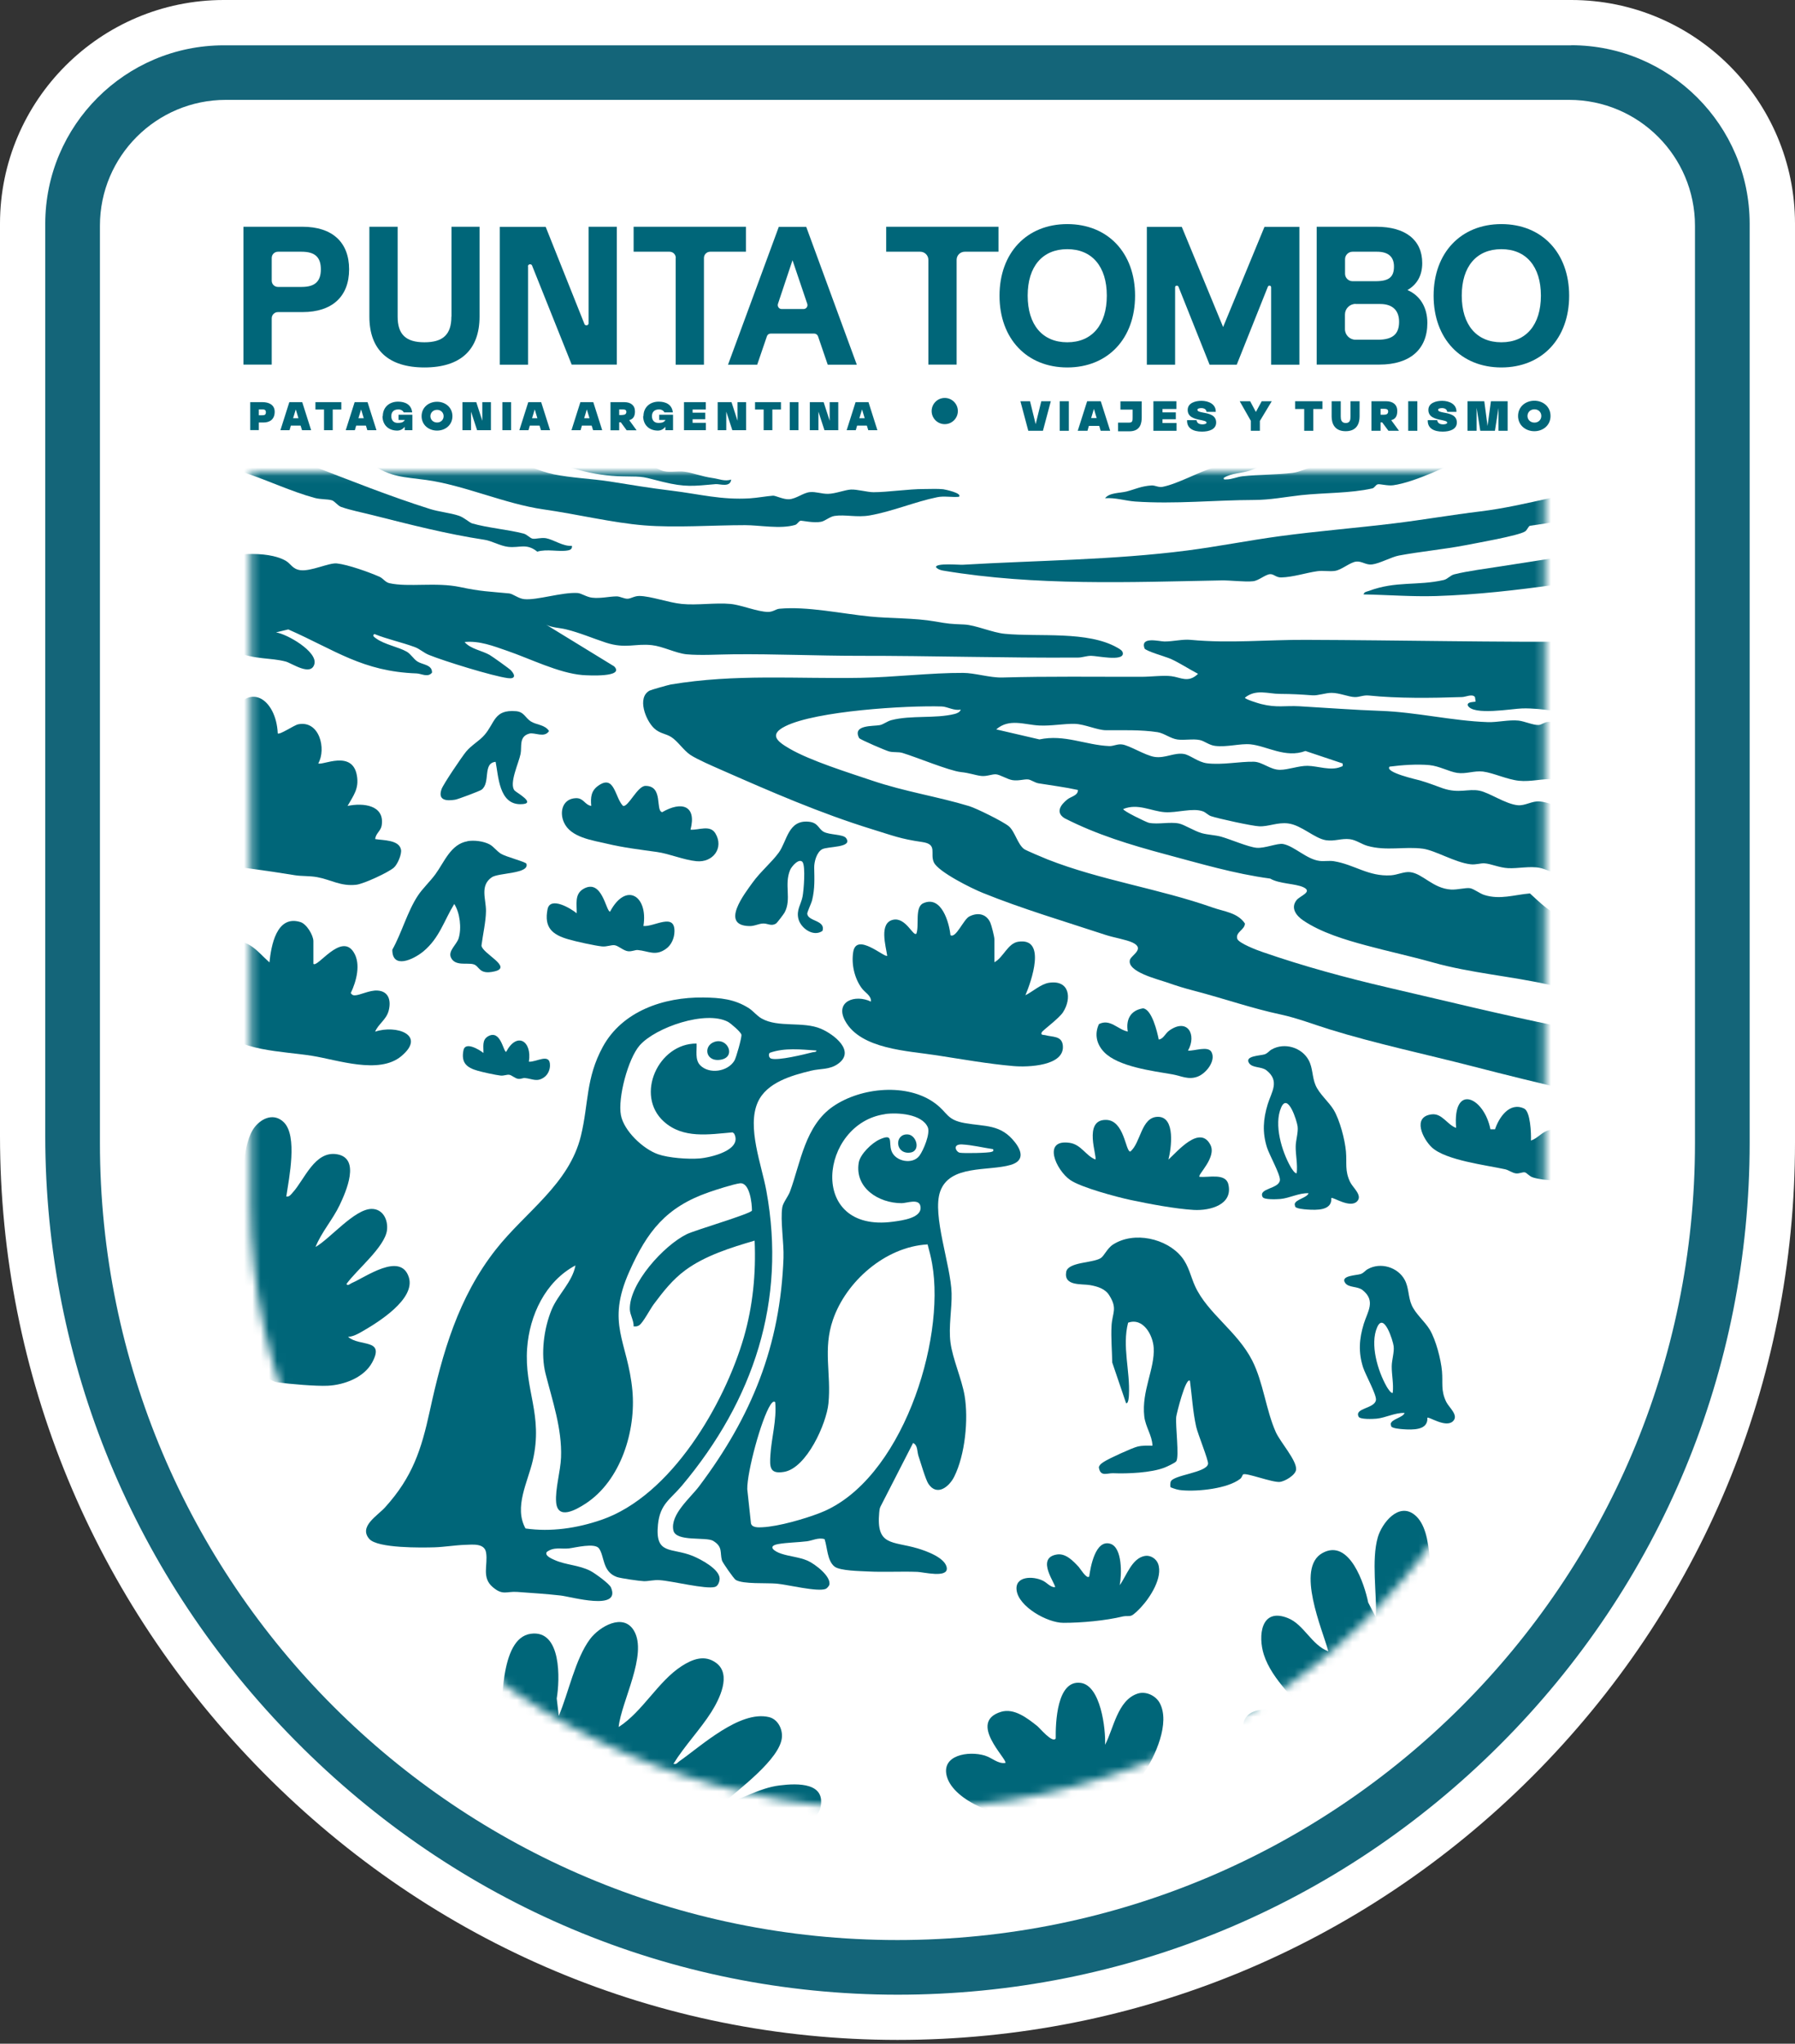 <svg width="217" height="247" viewBox="0 0 217 247" fill="none" xmlns="http://www.w3.org/2000/svg">
<rect x="0" y="0" width="217" height="247" fill="#333333" stroke="none"/>
<g clip-path="url(#clip0_167_6100)">
<path d="M189.945 6.839H27.056C15.917 6.839 6.845 15.904 6.845 27.034V137.263C6.845 164.322 17.439 189.947 36.685 209.401C55.98 228.928 81.464 239.688 108.494 239.7C135.599 239.7 161.107 229.126 180.328 209.932C199.562 190.726 210.156 165.225 210.156 138.129V27.034C210.156 15.904 201.084 6.839 189.945 6.839Z" fill="#146579"/>
<path d="M189.945 0H27.055C12.142 0 0 12.132 0 27.035V137.263C0 166.128 11.3 193.459 31.808 214.212C52.403 235.05 79.631 246.527 108.494 246.539C137.418 246.539 164.647 235.26 185.167 214.768C205.688 194.263 217 167.043 217 138.116V27.035C217 12.132 204.859 0 189.945 0Z" fill="white"/>
<path d="M189.945 5.478H27.056C15.162 5.478 5.471 15.149 5.471 27.047V137.275C5.471 164.693 16.201 190.664 35.707 210.377C55.262 230.165 81.117 241.06 108.494 241.073C135.958 241.073 161.813 230.363 181.294 210.909C200.787 191.443 211.517 165.596 211.517 138.128V27.034C211.517 15.149 201.839 5.466 189.932 5.466L189.945 5.478Z" fill="#146579"/>
<path d="M189.685 12.07H27.303C18.9 12.07 12.08 18.885 12.08 27.282V138.129C12.08 191.332 55.25 234.469 108.494 234.469C161.739 234.469 204.908 191.332 204.908 138.129V27.282C204.908 18.885 198.089 12.07 189.685 12.07Z" fill="white"/>
<path d="M32.848 38.474C32.848 38.053 33.182 37.719 33.603 37.719H36.573C40.15 37.719 42.204 35.84 42.204 32.55C42.204 29.26 40.15 27.405 36.573 27.405H29.432V44.064H32.848V38.462V38.474ZM32.848 31.177C32.848 30.757 33.182 30.423 33.603 30.423H36.462C38.071 30.423 38.788 31.078 38.788 32.55C38.788 34.022 38.071 34.677 36.462 34.677H33.603C33.182 34.677 32.848 34.343 32.848 33.923V31.177Z" fill="#006679"/>
<path d="M54.569 38.264C54.569 40.416 53.566 41.368 51.314 41.368C49.061 41.368 48.071 40.416 48.071 38.264V27.405H44.655V38.264C44.655 42.283 46.957 44.41 51.314 44.41C55.67 44.41 57.973 42.283 57.973 38.264V27.405H54.581V38.264H54.569Z" fill="#006679"/>
<path d="M81.685 31.177V44.076H85.101V31.177C85.101 30.757 85.436 30.423 85.856 30.423H90.176V27.405H76.599V30.423H80.943C81.364 30.423 81.698 30.757 81.698 31.177H81.685Z" fill="#006679"/>
<path d="M91.538 44.077L92.714 40.639C92.776 40.441 92.961 40.317 93.172 40.317H98.432C98.63 40.317 98.816 40.441 98.89 40.639L100.066 44.077H103.581L97.466 27.418H94.15L88.011 44.077H91.526H91.538ZM95.808 31.45L97.59 36.718C97.64 36.867 97.615 37.027 97.528 37.151C97.442 37.275 97.293 37.349 97.145 37.349H94.496C94.335 37.349 94.199 37.275 94.112 37.151C94.026 37.027 94.001 36.867 94.05 36.718L95.808 31.45Z" fill="#006679"/>
<path d="M107.144 30.423H111.253C111.798 30.423 112.231 30.868 112.231 31.4V44.064H115.647V31.4C115.647 30.856 116.093 30.423 116.625 30.423H120.709V27.405H107.132V30.423H107.144Z" fill="#006679"/>
<path d="M129.026 27.084C124.125 27.084 120.833 30.559 120.833 35.741C120.833 40.923 124.125 44.41 129.026 44.41C133.928 44.41 137.22 40.923 137.22 35.741C137.22 30.559 133.928 27.084 129.026 27.084ZM133.804 35.729C133.804 39.253 132.022 41.368 129.026 41.368C126.031 41.368 124.237 39.266 124.237 35.729C124.237 32.192 126.031 30.114 129.026 30.114C132.022 30.114 133.804 32.216 133.804 35.729Z" fill="#006679"/>
<path d="M170.142 35.06C171.33 34.368 171.936 33.28 171.936 31.796C171.936 29.013 169.919 27.405 166.391 27.405H159.176V44.064H166.763C170.439 44.064 172.555 42.233 172.555 39.03C172.555 37.138 171.664 35.691 170.129 35.048L170.142 35.06ZM163.879 36.742H166.862C168.335 36.742 169.139 37.509 169.139 38.894C169.139 40.391 168.347 41.059 166.565 41.059H163.879C163.173 41.059 162.592 40.49 162.592 39.772V38.016C162.592 37.311 163.161 36.73 163.879 36.73V36.742ZM166.305 33.985H163.508C163.013 33.985 162.604 33.577 162.604 33.082V31.326C162.604 30.831 163.013 30.423 163.508 30.423H166.466C167.827 30.423 168.52 31.029 168.52 32.216C168.52 33.49 167.901 33.985 166.305 33.985Z" fill="#006679"/>
<path d="M181.504 27.084C176.603 27.084 173.311 30.559 173.311 35.741C173.311 40.923 176.603 44.41 181.504 44.41C186.405 44.41 189.697 40.923 189.697 35.741C189.697 30.559 186.405 27.084 181.504 27.084ZM186.281 35.729C186.281 39.253 184.499 41.368 181.504 41.368C178.509 41.368 176.714 39.266 176.714 35.729C176.714 32.192 178.509 30.114 181.504 30.114C184.499 30.114 186.281 32.216 186.281 35.729Z" fill="#006679"/>
<path d="M63.826 32.191C63.826 31.994 63.987 31.956 64.037 31.944C64.086 31.944 64.247 31.919 64.322 32.092L69.012 43.816L69.111 44.064H74.569V27.405H71.153V39.068C71.153 39.253 71.005 39.303 70.943 39.315C70.894 39.315 70.733 39.34 70.658 39.166L65.968 27.418H60.423V44.076H63.839V32.204L63.826 32.191Z" fill="#006679"/>
<path d="M147.864 39.525L142.963 27.653L142.864 27.418H138.644V44.077H142.06V34.727C142.06 34.579 142.171 34.529 142.233 34.529C142.27 34.529 142.406 34.504 142.468 34.653L146.23 44.077H149.51L153.273 34.653C153.335 34.504 153.458 34.517 153.508 34.529C153.557 34.529 153.669 34.579 153.669 34.727V44.077H157.085V27.418H152.864L147.864 39.525Z" fill="#006679"/>
<mask id="mask0_167_6100" style="mask-type:luminance" maskUnits="userSpaceOnUse" x="30" y="57" width="157" height="162">
<path d="M110.325 218.664C152.938 217.761 186.739 184.741 186.739 144.919V57.062H30.298V145.624C30.298 186.472 66.376 219.604 110.338 218.677L110.325 218.664Z" fill="white"/>
</mask>
<g mask="url(#mask0_167_6100)">
<path d="M205.081 95.462C204.66 95.87 203.076 95.944 202.482 95.883C201.034 95.709 201.282 95.883 200.118 95.895C198.373 95.907 196.281 94.856 194.586 94.757C193.695 94.708 192.581 95.24 191.269 95.141C189.957 95.042 188.744 94.25 187.742 94.176C186.553 94.077 185.068 94.51 183.633 94.361C182.197 94.213 180.538 93.409 179.276 93.248C178.199 93.125 177.234 93.57 176.157 93.409C175.179 93.261 173.991 92.581 172.803 92.469C171.305 92.333 169.474 92.457 167.988 92.655C167.345 93.347 171.33 94.225 171.677 94.324C172.815 94.658 173.372 94.906 174.437 95.277C176.38 95.932 177.494 95.289 178.855 95.561C180.056 95.796 182.011 97.181 183.484 97.317C184.388 97.404 185.217 96.773 186.145 96.86C187.989 97.033 190.625 98.702 192.606 98.331C194.586 97.96 194.4 97.552 196.727 98.034C198.683 98.455 199.499 98.838 201.69 99.135C202.371 99.222 204.698 99.395 204.846 99.989C204.561 101.448 205.873 107.322 205.156 108.213C204.97 108.448 204.722 108.46 204.462 108.485C202.94 108.683 199.029 108.349 197.519 107.953C196.566 107.706 195.539 107.001 194.623 106.939C193.707 106.877 192.965 107.26 191.925 107.087C190.266 106.815 187.568 105.17 186.133 104.886C184.957 104.651 183.484 104.985 182.321 104.923C181.269 104.873 180.241 104.391 179.474 104.342C178.967 104.305 178.422 104.54 177.754 104.453C175.922 104.243 173.521 102.783 172.023 102.573C169.808 102.276 167.605 102.882 165.303 102.227C164.572 102.017 163.954 101.522 163.186 101.423C162.159 101.299 161.342 101.708 160.303 101.547C158.916 101.336 157.332 99.716 155.723 99.519C154.436 99.358 153.359 99.914 152.233 99.865C151.404 99.84 147.233 98.925 146.404 98.64C146.045 98.517 145.785 98.195 145.426 98.059C144.176 97.602 142.27 98.269 140.797 98.158C139.151 98.034 137.567 97.057 135.797 97.775C135.661 97.96 138.594 99.382 138.891 99.444C140.005 99.667 141.465 99.296 142.542 99.531C143.173 99.667 144.374 100.434 145.277 100.693C146.045 100.904 146.886 100.916 147.604 101.114C148.755 101.435 150.909 102.375 151.911 102.462C152.914 102.548 154.424 101.881 155.117 102.004C156.478 102.264 157.951 103.847 159.51 104.045C160.08 104.119 160.674 103.995 161.243 104.082C163.731 104.478 165.426 105.962 168.149 105.789C168.941 105.739 169.746 105.319 170.476 105.405C171.998 105.578 173.224 107.372 175.402 107.508C176.169 107.557 177.197 107.26 177.716 107.347C178.174 107.421 178.905 108.002 179.437 108.163C181.343 108.769 183.051 108.138 184.957 107.978C186.85 109.697 188.076 111.094 190.935 110.933C191.467 110.909 192.556 110.538 192.866 110.587C193.534 110.711 195.403 112.442 196.678 112.603C197.284 112.677 197.668 112.43 198.2 112.43C198.658 112.43 199.054 112.652 199.549 112.628C200.23 112.603 200.947 112.071 201.542 112.059C202.21 112.059 205.019 113.382 205.279 113.976C205.613 114.755 205.193 115.423 205.18 116.152C205.168 117.055 205.378 117.847 205.391 118.626C205.391 119.207 205.453 121.47 205.341 121.841C205.131 122.534 203.943 122.398 203.324 122.348C201.715 122.237 200.056 121.606 198.522 121.297C194.772 120.53 191.046 119.85 187.308 119.022C182.704 117.983 177.754 117.599 173.199 116.313C170.513 115.559 167.79 114.977 165.105 114.248C162.629 113.58 159.733 112.714 157.567 111.255C156.701 110.674 155.995 109.746 156.738 108.794C157.134 108.274 158.743 107.792 157.58 107.236C156.627 106.778 154.634 106.828 153.557 106.184C149.213 105.603 145.005 104.342 140.871 103.241C136.638 102.103 132.554 100.867 128.668 98.875C127.566 98.158 128.247 97.243 129.039 96.612C129.472 96.266 130.326 96.155 130.314 95.475C128.742 95.128 127.133 94.93 125.549 94.671C125.103 94.596 124.633 94.238 124.299 94.201C123.779 94.151 123.185 94.398 122.405 94.287C121.762 94.188 120.883 93.607 120.388 93.582C119.893 93.558 119.299 93.854 118.618 93.78C117.888 93.694 117.232 93.421 116.155 93.31C114.732 93.149 110.784 91.505 109.1 90.998C108.605 90.849 108.048 90.96 107.504 90.824C107.095 90.725 103.964 89.377 103.865 89.204C102.999 87.559 105.598 87.794 106.377 87.634C106.798 87.547 107.244 87.176 107.739 87.04C110.152 86.409 113.048 86.879 115.412 86.286C115.697 86.212 116.068 86.063 116.143 85.754C115.363 85.939 114.534 85.408 113.865 85.383C109.583 85.247 98.654 85.915 94.941 87.77C92.912 88.784 93.951 89.612 95.449 90.478C97.949 91.938 102.565 93.372 105.424 94.337C109.447 95.697 113.345 96.266 117.17 97.428C118.086 97.713 121.279 99.296 121.947 99.852C122.69 100.471 123.024 102.054 123.816 102.623C124.064 102.796 126.18 103.686 126.65 103.872C133.074 106.395 140.116 107.396 146.602 109.684C147.951 110.167 149.621 110.29 150.5 111.614C150.488 112.38 149.337 112.652 149.572 113.456C149.733 113.988 152.01 114.854 152.641 115.064C157.642 116.795 162.666 118.156 167.865 119.368C174.709 120.951 181.504 122.633 188.41 124.03C193.856 125.131 199.314 125.972 204.759 127.035C205.366 127.295 205.428 128.198 205.477 128.779C205.601 130.152 205.428 131.562 205.341 132.947C205.304 133.503 205.7 134.035 205.304 134.505C204.698 135.21 203.151 134.555 202.297 134.394C194.239 132.873 186.034 130.943 178.1 128.891C172.395 127.419 166.342 126.145 160.711 124.401C158.879 123.832 156.812 123.041 154.869 122.62C151.367 121.878 147.951 120.679 144.448 119.764C143.037 119.393 142.356 119.182 141.007 118.712C139.992 118.354 136.18 117.439 136.601 115.992C136.762 115.447 138.482 114.656 136.911 113.914C136.18 113.568 134.633 113.308 133.717 113.011C128.841 111.403 123.494 109.82 118.754 107.891C117.467 107.372 113.444 105.381 112.9 104.23C112.392 103.142 113.395 102.041 111.501 101.769C108.828 101.386 107.9 100.978 105.437 100.223C99.137 98.282 93.134 95.66 87.119 93.013C86.142 92.581 84.273 91.777 83.456 91.233C82.639 90.688 81.933 89.575 81.154 89.081C80.473 88.648 79.78 88.672 79.087 88.029C78.06 87.077 76.971 84.307 78.53 83.466C78.716 83.367 80.82 82.773 81.104 82.724C88.914 81.425 96.216 82.056 104.063 81.92C108.024 81.858 112.578 81.302 116.44 81.326C117.826 81.326 119.682 81.92 121.155 81.883C126.762 81.722 132.344 81.809 138.025 81.796C139.114 81.796 140.624 81.599 141.601 81.722C142.74 81.858 143.644 82.588 144.832 81.438C143.792 80.894 142.616 80.127 141.564 79.644C141.02 79.397 138.47 78.68 138.359 78.358C137.839 76.874 140.153 77.53 140.785 77.53C141.849 77.53 142.975 77.233 143.941 77.332C148.656 77.777 153.174 77.307 157.877 77.332C169.362 77.369 180.749 77.641 192.284 77.542C195.824 77.517 200.589 76.85 204.054 77.357C204.735 77.456 205.242 77.913 205.329 78.593C205.217 81.561 205.44 84.567 205.354 87.547C205.329 88.388 204.945 89.6 204.958 90.404C204.97 91.393 205.911 94.633 205.106 95.413L205.081 95.462ZM178.397 84.826L178.311 84.245C177.989 83.812 177.184 84.245 176.726 84.245C173.075 84.369 168.991 84.418 165.501 84.06C164.808 83.985 164.337 84.27 163.756 84.245C163.013 84.22 161.936 83.738 160.971 83.738C160.241 83.738 159.312 84.084 158.669 84.035C157.097 83.924 156.367 83.874 154.721 83.862C153.31 83.862 151.849 83.231 150.5 84.319C150.5 84.505 152.146 85.012 152.456 85.086C154.362 85.568 155.364 85.259 157.097 85.358C160.352 85.544 163.681 85.803 166.912 85.915C171.206 86.063 175.563 87.127 179.87 87.275C181.058 87.312 182.395 86.966 183.583 87.09C184.276 87.164 185.353 87.646 185.984 87.621C186.368 87.609 186.677 87.275 187.16 87.25C188.373 87.189 190.539 87.498 191.9 87.436C192.915 87.386 194.128 87.238 195.118 87.065C195.514 86.545 191.764 86.508 191.504 86.484C189.029 86.162 186.615 85.568 184.053 85.618C182.803 85.643 178.063 86.521 177.444 85.259C177.308 84.764 178.36 84.863 178.422 84.777L178.397 84.826ZM162.283 92.259L157.815 90.763C155.414 91.665 153.149 90.157 151.181 89.959C149.919 89.835 148.347 90.33 146.874 90.144C146.144 90.045 145.599 89.551 145.042 89.439C144.201 89.266 143.21 89.489 142.356 89.377C141.502 89.266 140.735 88.611 139.931 88.487C137.888 88.178 135.735 88.264 133.693 88.252C132.678 88.252 131.131 87.522 129.955 87.485C128.606 87.448 127.108 87.757 125.636 87.683C123.853 87.597 122.009 86.78 120.437 88.153L125.66 89.365C128.668 88.722 131.217 90.045 134.089 90.169C134.596 90.194 135.067 89.897 135.636 89.971C136.527 90.07 138.458 91.319 139.596 91.48C140.871 91.665 141.936 90.936 143.111 91.121C143.854 91.233 144.795 92.098 145.896 92.247C147.765 92.482 149.844 92.024 151.577 92.061C152.629 92.086 153.557 93.038 154.733 93.038C155.748 93.038 156.986 92.543 158.075 92.556C159.275 92.568 160.859 93.186 162.06 92.692C162.345 92.581 162.357 92.642 162.308 92.259H162.283Z" fill="#006679"/>
<path d="M66.091 187.585C65.819 188.031 66.747 188.402 67.044 188.538C68.418 189.156 69.977 189.131 71.388 189.861C71.896 190.121 73.666 191.394 73.864 191.864C75.089 194.746 69.024 192.965 67.762 192.829C66.017 192.631 64.222 192.52 62.502 192.396C61.227 192.31 60.794 192.854 59.581 191.827C58.182 190.652 59.012 189.156 58.764 187.647C58.578 186.472 57.118 186.682 56.202 186.707C55.051 186.744 53.702 186.967 52.551 187.004C50.967 187.054 45.657 187.128 44.655 186.002C43.318 184.506 45.645 183.183 46.548 182.181C49.878 178.508 50.942 175.181 51.957 170.531C53.479 163.531 55.398 156.791 59.94 151.016C63.517 146.465 68.802 143.125 70.225 137.288C71.178 133.368 70.794 130.338 72.874 126.516C75.225 122.213 80.213 120.493 85.027 120.555C87.082 120.58 88.815 120.741 90.56 121.866C91.067 122.2 91.5 122.769 92.07 123.091C94.087 124.241 97.07 123.4 99.26 124.34C100.832 125.02 103.456 127.036 101.315 128.569C100.275 129.311 99.186 129.126 98.072 129.398C95.671 129.979 92.676 130.832 91.612 133.207C90.263 136.212 92.082 140.8 92.651 143.942C95.09 157.249 91.092 169.232 82.453 179.534C81.03 181.229 79.804 181.748 79.544 184.234C79.161 187.993 81.166 186.992 83.765 188.055C84.743 188.463 86.946 189.626 86.995 190.751C87.008 191.11 86.822 191.679 86.438 191.79C85.337 192.112 81.228 191.06 79.73 190.974C79.037 190.924 78.406 191.11 77.849 191.098C77.341 191.085 75.015 190.751 74.569 190.591C72.799 189.947 73.096 188.092 72.415 187.14C71.908 186.435 69.569 187.041 68.764 187.14C67.799 187.239 66.945 186.917 66.079 187.585H66.091ZM84.21 126.108C84.26 126.962 83.988 128.062 84.644 128.742C85.733 129.855 87.961 129.534 88.778 128.198C89 127.84 89.681 125.403 89.632 125.057C89.582 124.735 88.332 123.672 88.01 123.499C85.324 122.076 79.272 124.154 77.341 126.331C75.918 127.951 74.668 132.712 75.064 134.778C75.423 136.67 77.725 138.859 79.557 139.502C80.832 139.947 83.208 140.12 84.557 140.009C85.906 139.898 89.792 139.007 88.753 137.004L88.567 136.855C85.683 137.103 82.589 137.647 80.262 135.557C76.723 132.378 79.582 126.083 84.21 126.121V126.108ZM98.691 126.962C96.81 126.838 94.891 126.603 93.072 127.234C92.862 127.382 92.948 127.852 93.221 127.939C94.087 128.211 97.218 127.431 98.246 127.172C98.406 127.135 98.716 127.172 98.691 126.962ZM76.599 160.316C76.636 159.611 76.166 158.931 76.141 158.25C76.054 155.122 80.262 150.509 83.022 149.161C84.062 148.653 90.77 146.699 90.906 146.304C90.906 145.463 90.646 142.853 89.433 143.014C88.666 143.113 86.5 143.806 85.696 144.09C80.498 145.896 78.233 148.851 76.091 153.65C73.22 160.056 75.893 162.059 76.45 168.058C76.896 172.881 75.076 178.928 70.794 181.723C69.631 182.478 67.403 183.751 67.23 181.538C67.106 179.967 67.762 177.803 67.824 176.146C67.96 172.683 66.784 169.307 65.955 166.029C65.349 163.642 65.745 160.563 66.685 158.288C67.44 156.457 69.198 154.948 69.569 152.933C65.905 154.887 64.012 158.992 63.727 162.938C63.356 167.983 65.695 170.951 64.408 176.517C63.801 179.139 62.106 182.144 63.529 184.728C66.599 185.174 69.779 184.691 72.688 183.69C81.178 180.783 87.589 169.641 89.916 161.651C91.018 157.842 91.401 153.897 91.228 149.94C88.394 150.768 85.225 151.758 82.849 153.514C81.29 154.664 80.176 156.099 79.037 157.62C78.616 158.176 77.75 159.846 77.28 160.167C77.057 160.316 76.871 160.316 76.611 160.303L76.599 160.316Z" fill="#006679"/>
<path d="M110.399 174.365L106.439 182.094C106.327 182.317 106.315 182.564 106.29 182.799C105.907 186.881 107.887 186.237 110.907 187.128C111.959 187.437 114.335 188.278 114.459 189.515C114.583 190.751 111.612 189.997 110.907 189.972C108.926 189.898 106.884 190.022 104.929 189.923C103.988 189.873 101.538 189.849 100.882 189.329C99.99 188.612 100.028 187.004 99.681 186.015C98.914 185.792 98.221 186.188 97.565 186.275C96.488 186.411 95.164 186.423 94.099 186.608C92.701 186.856 93.604 187.499 94.433 187.771C95.461 188.117 96.612 188.179 97.639 188.624C98.505 189.008 100.547 190.541 100.25 191.568C100.164 191.728 99.99 191.951 99.83 192.025C98.889 192.433 95.164 191.506 93.901 191.395C92.639 191.283 89.866 191.481 88.951 190.949C88.703 190.801 87.354 188.847 87.28 188.6C87.007 187.623 87.416 186.955 86.215 186.225C85.361 185.706 81.685 186.386 81.401 184.939C81.017 183.022 83.468 181.031 84.532 179.609C90.894 171.149 94.334 162.616 94.718 152.018C94.78 150.224 94.322 147.466 94.57 145.92C94.656 145.352 95.3 144.585 95.51 143.991C96.785 140.516 97.329 136.039 100.721 133.714C104.112 131.389 109.731 130.87 113.06 133.355C114.595 134.493 114.422 135.334 116.612 135.73C119.1 136.175 120.981 135.841 122.702 138.055C123.556 139.143 123.828 140.306 122.182 140.788C119.471 141.58 114.805 140.726 113.654 144.016C112.664 146.86 114.954 152.933 115.04 156.297C115.09 158.176 114.657 160.353 114.904 162.245C115.164 164.236 116.266 166.648 116.612 168.676C117.095 171.533 116.674 175.824 115.362 178.458C114.756 179.683 113.271 180.895 112.231 179.324C111.897 178.817 111.278 176.69 111.03 175.948C110.857 175.416 110.969 174.662 110.374 174.39L110.399 174.365ZM106.996 134.654C99.124 135.755 97.528 149.062 107.961 147.652C109.038 147.503 111.563 147.207 111.266 145.76C111.08 144.82 109.632 145.413 109.001 145.413C106.191 145.413 103.307 143.546 103.815 140.516C103.988 139.49 105.387 138.142 106.34 137.709C108.06 136.942 107.404 138.006 107.763 139.069C108.209 140.392 110.337 140.788 111.154 139.675C111.649 138.995 112.491 136.979 112.157 136.225C111.439 134.629 108.506 134.431 106.996 134.642V134.654ZM120.053 138.884C118.89 138.71 117.491 138.377 116.315 138.315C115.078 138.253 115.573 139.23 116.031 139.316C116.489 139.403 119.521 139.354 119.88 139.205C120.09 139.119 120.103 139.168 120.065 138.884H120.053ZM112.132 150.397C107.008 150.682 102.28 154.887 100.696 159.5C99.458 163.086 100.51 166.054 100.151 169.616C99.916 172.028 97.528 177.432 94.78 177.89C93.035 178.186 93.047 177.284 93.134 175.861C93.258 173.796 93.913 171.607 93.716 169.468C93.517 169.233 93.245 169.628 93.146 169.777C92.02 171.521 90.312 177.902 90.337 179.967L90.782 184.086C90.881 184.654 91.723 184.605 92.168 184.58C94.149 184.481 97.292 183.566 99.161 182.836C108.964 179.015 114.335 162.084 112.689 152.747C112.553 151.943 112.342 151.164 112.132 150.373V150.397Z" fill="#006679"/>
<path d="M173.334 194.202C175.302 191.506 175.711 187.623 177.666 184.964C178.545 183.764 179.696 182.713 181.33 183.183C183.496 183.814 183.162 187.029 182.815 188.736C182.345 191.061 181.28 193.584 180.822 195.958C181.194 195.934 181.218 195.637 181.379 195.402C183.124 192.842 185.835 187.351 189.288 186.893C190.34 186.757 191.244 187.573 191.541 188.501C192.333 190.974 188.892 196.193 187.729 198.481C189.696 197.096 191.144 195.056 193.298 193.905C195.241 192.867 198.323 191.63 198.694 194.722C198.954 196.935 194.375 201.425 193.298 203.403C194.412 202.81 195.427 202.031 196.578 201.486C198.286 200.695 201.417 199.446 201.504 202.365C201.578 204.615 198.113 207.423 196.33 208.61C192.692 211.046 187.803 211.949 183.496 212.629C179.659 213.235 175.847 213.643 171.985 214.113C167.369 214.682 162.666 216.265 158.012 214.967C155.524 214.262 151.032 212.122 150.401 209.476C149.522 205.741 154.621 206.371 156.824 207.274C157.468 207.546 157.95 208.152 158.619 208.128C156.812 205.481 153.792 203.094 152.789 199.978C152.071 197.739 152.406 194.227 155.71 195.563C157.641 196.342 158.544 198.803 160.587 199.582C159.893 196.985 156.589 189.515 159.869 187.697C163.148 185.879 164.968 191.506 165.401 193.67L166.342 195.476C166.453 192.582 165.772 188.563 166.564 185.793C167.06 184.086 169.077 181.513 171.02 183.084C173.52 185.1 172.58 191.333 173.334 194.202Z" fill="#006679"/>
<path d="M74.816 208.709C77.712 206.829 79.544 203.218 82.403 201.363C83.69 200.534 85.188 199.928 86.599 200.991C88.468 202.401 86.958 205.382 85.992 206.915C84.68 208.993 82.725 211.034 81.413 213.173C81.784 213.284 81.908 213 82.155 212.839C84.779 211.009 89.433 206.693 92.948 207.521C94.012 207.769 94.582 208.906 94.532 209.908C94.384 212.592 89.124 216.376 87.168 218.157C89.581 217.539 91.735 216.092 94.235 215.783C96.488 215.498 99.928 215.436 99.161 218.553C98.604 220.791 92.502 223.438 90.733 224.959C92.032 224.786 93.294 224.403 94.606 224.316C96.549 224.18 100.04 224.118 99.05 226.975C98.282 229.176 93.913 230.623 91.735 231.118C87.329 232.132 82.254 231.204 77.836 230.277C73.9 229.448 70.063 228.447 66.152 227.482C61.474 226.332 56.338 226.134 52.315 223.153C50.174 221.558 46.61 217.836 46.981 215.041C47.501 211.108 52.216 213.581 53.998 215.276C54.518 215.77 54.766 216.537 55.422 216.76C54.654 213.544 52.6 210.106 52.786 206.73C52.922 204.294 54.531 201.029 57.241 203.527C58.825 204.986 58.788 207.707 60.484 209.216C60.769 206.445 60.323 197.999 64.16 197.454C67.91 196.923 67.687 203.02 67.303 205.271L67.551 207.373C68.727 204.615 69.544 200.472 71.338 198.085C72.44 196.614 75.348 194.87 76.648 197.096C78.319 199.965 75.113 205.642 74.791 208.709H74.816Z" fill="#006679"/>
<path d="M65.992 75.477L74.247 80.535C75.559 81.883 71.091 81.636 70.422 81.587C67.539 81.352 64.036 79.583 61.276 78.643C59.63 78.074 57.959 77.419 56.164 77.592C56.87 78.433 58.281 78.631 59.184 79.15C59.494 79.323 61.623 80.844 61.771 81.018C62.353 81.648 62.266 82.081 61.387 81.957C59.543 81.71 53.714 79.905 51.882 79.163C51.214 78.903 50.756 78.421 50.125 78.198C48.54 77.617 46.833 77.258 45.261 76.627C44.926 76.838 45.31 77.035 45.483 77.171C46.498 77.901 48.157 78.186 49.159 78.754C49.667 79.039 50.001 79.657 50.471 79.954C51.102 80.35 52.253 80.325 52.229 81.29C51.734 81.92 50.954 81.413 50.36 81.389C43.825 81.154 40.52 78.569 34.852 76.071L33.367 76.429C34.716 76.627 38.404 78.754 38.008 80.251C37.599 81.797 35.26 80.14 34.542 79.954C32.674 79.459 30.817 79.731 28.651 78.816C27.24 78.223 26.77 77.369 25.557 76.664C24.678 76.157 22.995 75.848 22.661 74.896C22.463 74.327 22.314 71.347 22.351 70.605C22.376 70.011 22.574 69.392 22.648 68.799C23.119 68.366 23.886 68.552 24.381 68.378C24.703 68.267 24.864 67.921 25.173 67.809C27.562 66.907 32.253 66.462 34.542 67.772C35.149 68.119 35.359 68.787 36.312 68.91C37.575 69.083 39.778 67.995 40.718 68.094C42.043 68.23 44.642 69.157 45.892 69.714C46.313 69.9 46.56 70.357 47.068 70.481C49.407 71 52.674 70.332 55.62 70.951C58.108 71.483 59.098 71.483 61.548 71.718C61.981 71.755 62.687 72.348 63.368 72.41C64.89 72.571 67.922 71.557 69.816 71.668C70.274 71.693 70.905 72.163 71.598 72.237C72.625 72.348 73.616 72.089 74.544 72.076C74.989 72.076 75.447 72.385 75.893 72.361C76.301 72.336 76.685 72.027 77.291 72.027C78.665 72.039 80.806 72.831 82.415 72.991C84.26 73.177 86.512 72.818 88.307 72.991C89.631 73.115 91.525 73.931 92.837 73.956C93.48 73.956 93.765 73.622 94.21 73.573C97.577 73.251 101.785 74.179 105.201 74.513C107.713 74.76 110.548 74.673 113.035 75.106C114.731 75.403 114.842 75.403 116.563 75.477C117.949 75.539 119.966 76.466 121.501 76.603C125.647 76.998 131.489 76.219 135.09 78.284C135.363 78.445 135.746 78.631 135.746 78.989C135.746 79.954 132.64 79.261 131.897 79.261C131.34 79.261 130.845 79.472 130.338 79.472C121.427 79.534 112.676 79.249 103.79 79.261C98.752 79.261 93.715 79.026 88.653 79.076C86.945 79.088 84.668 79.237 82.985 79.076C81.698 78.94 80.138 78.124 78.826 77.975C76.821 77.74 75.633 78.445 73.244 77.666C71.66 77.147 70.088 76.466 68.417 76.058C67.6 75.861 66.734 75.873 65.979 75.477H65.992Z" fill="#006679"/>
<path d="M34.605 144.609C34.988 144.671 35.174 144.362 35.385 144.127C36.808 142.581 38.045 139.044 40.744 139.501C43.615 139.984 41.845 143.991 41.065 145.636C40.224 147.404 38.862 148.913 38.145 150.706C39.902 149.717 42.848 146.118 44.927 146.106C46.325 146.106 46.932 147.466 46.783 148.678C46.523 150.719 43.108 153.464 41.882 155.183C42.031 155.467 42.352 155.134 42.538 155.059C44.16 154.379 48.417 151.263 49.42 154.354C50.274 156.989 45.731 159.808 43.714 160.959C43.219 161.243 42.674 161.54 42.08 161.565C43.466 162.801 46.585 161.725 44.989 164.669C44.011 166.474 41.647 167.377 39.63 167.476C38.243 167.55 34.964 167.266 33.54 167.068C32.946 166.981 32.587 166.598 32.129 166.524C29.419 166.054 26.387 165.868 23.75 165.312C22.401 165.027 21.51 164.953 21.176 163.617C20.631 161.478 21.015 158.349 21.065 156.111C21.089 154.96 20.161 153.081 22.228 153.427L25.57 155.628C25.409 154.738 24.79 154.045 24.444 153.204C23.008 149.754 21.461 144.152 22.29 140.516C23.156 136.669 26.288 138.24 27.29 141.097C27.55 141.827 28.243 146.464 28.627 146.477C29.023 146.242 28.862 145.932 28.924 145.623C29.407 143.039 29.221 138.178 30.805 136.199C31.696 135.086 33.157 134.505 34.308 135.631C36.003 137.3 34.939 142.371 34.617 144.572L34.605 144.609Z" fill="#006679"/>
<path d="M150.289 178.186C150.215 178.223 150.128 178.582 149.93 178.73C148.396 179.918 144.856 180.276 142.925 180.115C142.405 180.078 141.997 179.942 141.527 179.757C141.44 179.633 141.477 179.237 141.527 179.077C141.811 178.248 145.896 178.001 146.044 176.912C146.106 176.492 144.806 173.313 144.608 172.435C144.2 170.605 144.101 168.725 143.853 166.883C143.346 166.375 142.232 170.89 142.195 171.236C142.084 172.336 142.591 176.071 142.195 176.615C142.059 176.801 141.069 177.259 140.784 177.37C139.163 178.001 136.328 178.124 134.559 178.05C133.841 178.025 133.012 178.532 132.838 177.32C132.962 176.974 133.197 176.838 133.482 176.653C134.039 176.282 136.885 174.983 137.504 174.835C138.123 174.686 138.692 174.711 139.324 174.723C139.286 173.487 138.482 172.46 138.333 171.186C137.987 168.107 139.621 165.423 139.472 162.9C139.385 161.354 138.197 159.203 136.378 159.858C135.635 162.727 136.638 165.708 136.477 168.602C136.477 168.725 136.427 169.702 136.13 169.579L134.46 164.669C134.435 163.247 134.299 161.676 134.373 160.266C134.46 158.634 135.14 158.188 134.088 156.531C133.593 155.752 132.69 155.48 131.799 155.319C130.747 155.134 128.605 155.468 128.89 153.736C129.088 152.512 132.058 152.66 133.049 152.067C133.482 151.807 133.841 150.867 134.559 150.409C137.096 148.777 141.044 149.667 142.863 151.931C143.717 152.994 143.952 154.305 144.472 155.443C145.982 158.733 149.571 160.884 151.378 164.421C152.728 167.068 153.037 170.407 154.237 173.091C154.794 174.315 156.762 176.492 156.688 177.593C156.651 178.26 155.327 179.052 154.695 179.101C153.78 179.176 150.673 177.976 150.302 178.186H150.289Z" fill="#006679"/>
<path d="M33.565 88.636C33.825 88.846 35.545 87.634 36.065 87.535C38.615 87.04 39.469 90.503 38.479 92.259C38.924 92.569 42.6 90.565 43.145 93.731C43.417 95.326 42.748 96.106 42.018 97.404C43.912 96.996 46.548 97.305 46.14 99.779C46.028 100.434 45.397 100.756 45.36 101.411C46.325 101.572 48.256 101.485 48.479 102.697C48.578 103.254 48.058 104.466 47.625 104.849C46.981 105.43 43.986 106.816 43.083 106.927C41.201 107.149 40.026 106.321 38.355 106.012C37.426 105.839 36.474 105.913 35.644 105.777C32.117 105.208 28.713 104.713 25.235 104.441C24.753 104.404 23.02 104.07 22.748 103.798C22.166 103.254 22.104 99.754 22.191 98.851C22.414 96.378 22.352 94.621 22.364 92.16C22.364 89.699 22.426 87.263 22.674 84.814C23.552 83.528 25.124 83.961 26.114 84.901C26.486 85.26 27.302 86.83 27.773 86.719C30.038 82.106 33.392 84.505 33.577 88.623L33.565 88.636Z" fill="#006679"/>
<path d="M172.555 171.335C172.666 172.894 170.76 172.807 169.621 172.733C169.287 172.708 168.322 172.634 168.186 172.387L168.124 172.102C168.186 171.508 169.584 171.348 169.807 170.766C168.668 170.705 167.505 171.36 166.404 171.459C165.983 171.496 164.423 171.57 164.25 171.224C163.693 170.148 166.23 170.259 166.342 169.183C166.404 168.516 165.067 166.141 164.782 165.251C164.2 163.42 164.312 161.813 164.869 159.995C165.327 158.511 166.354 157.212 164.72 155.914C164.114 155.431 163.037 155.654 162.616 155.048C161.997 154.145 164.027 154.145 164.51 153.972C164.894 153.823 165.042 153.551 165.339 153.391C166.899 152.5 169.003 153.156 169.82 154.689C170.327 155.629 170.228 156.73 170.649 157.707C171.107 158.783 172.221 159.673 172.839 160.687C173.582 161.924 174.201 164.298 174.325 165.733C174.448 167.168 174.164 168.033 174.832 169.418C175.166 170.111 176.379 171.039 175.661 171.756C174.795 172.622 172.716 171.162 172.555 171.348V171.335ZM168.371 168.318C168.495 167.254 168.235 166.154 168.248 165.127C168.248 164.385 168.569 163.445 168.483 162.703C168.396 162.023 167.307 158.548 166.49 160.403C165.587 162.456 166.564 165.708 167.641 167.588C167.703 167.699 168.198 168.516 168.384 168.318H168.371Z" fill="#006679"/>
<path d="M160.945 144.783C161.057 146.341 159.151 146.254 158.012 146.18C157.678 146.155 156.713 146.081 156.576 145.834L156.515 145.549C156.576 144.956 157.975 144.795 158.198 144.214C157.059 144.152 155.896 144.807 154.794 144.906C154.373 144.943 152.814 145.018 152.641 144.671C152.084 143.595 154.621 143.707 154.732 142.631C154.794 141.963 153.457 139.588 153.173 138.698C152.591 136.868 152.703 135.26 153.259 133.442C153.717 131.958 154.745 130.659 153.111 129.361C152.504 128.878 151.428 129.101 151.007 128.495C150.388 127.592 152.418 127.592 152.901 127.419C153.284 127.271 153.433 126.999 153.73 126.838C155.289 125.947 157.393 126.603 158.21 128.136C158.718 129.076 158.619 130.177 159.039 131.154C159.497 132.23 160.611 133.12 161.23 134.134C161.973 135.371 162.591 137.746 162.715 139.18C162.839 140.615 162.554 141.481 163.223 142.866C163.557 143.558 164.77 144.486 164.052 145.203C163.186 146.069 161.106 144.609 160.945 144.795V144.783ZM156.762 141.765C156.886 140.701 156.626 139.601 156.638 138.574C156.638 137.832 156.96 136.892 156.873 136.15C156.787 135.47 155.698 131.995 154.881 133.85C153.977 135.903 154.955 139.156 156.032 141.035C156.094 141.147 156.589 141.963 156.774 141.765H156.762Z" fill="#006679"/>
<path d="M120.226 116.289C121.291 115.72 121.835 114.014 123.085 113.816C126.576 113.271 124.657 118.651 123.964 120.284C124.818 119.863 125.858 118.911 126.823 118.775C129.311 118.404 129.583 120.655 128.519 122.324C128.024 123.103 126.031 124.526 125.932 124.773C125.771 125.132 126.167 125.057 126.365 125.107C127.244 125.354 128.333 125.169 128.482 126.306C128.803 128.842 124.249 129.002 122.504 128.842C119.471 128.582 116.291 128.013 113.234 127.543C109.78 126.999 104.075 126.826 102.181 123.4C100.882 121.05 103.345 120.123 105.288 121.05C105.35 120.308 104.557 119.974 104.149 119.393C103.283 118.194 102.911 116.499 103.147 115.052C103.53 112.628 106.983 115.807 107.256 115.51C107.095 114.36 106.228 111.515 107.986 111.157C109.521 110.848 110.399 113.234 110.783 112.839C111.154 111.862 110.56 109.636 111.612 109.166C113.828 108.164 114.756 111.552 114.904 113.024C115.56 113.445 116.476 111.12 117.182 110.761C118.209 110.242 119.236 110.439 119.719 111.503C119.867 111.837 120.214 113.21 120.214 113.506V116.277L120.226 116.289Z" fill="#006679"/>
<path d="M201.393 57.941L201.282 58.535C198.707 59.301 196.306 60.798 193.769 61.701C190.811 62.752 187.977 63.086 184.969 63.543C184.784 63.568 184.635 64.05 184.375 64.224C183.608 64.743 178.41 65.646 177.098 65.906C174.573 66.388 171.701 66.66 169.115 67.142C168.236 67.303 166.763 68.119 165.86 68.218C165.129 68.305 164.659 67.81 163.966 67.872C163.211 67.946 162.209 68.874 161.379 68.997C160.699 69.096 159.944 68.935 159.251 69.034C157.864 69.232 156.33 69.752 154.894 69.789C154.25 69.801 154.003 69.368 153.545 69.393C152.988 69.418 152.171 70.172 151.49 70.246C150.451 70.358 148.743 70.123 147.629 70.147C136.601 70.358 125.19 70.828 114.076 68.972C113.742 68.923 113.37 68.812 113.147 68.54C113.147 68.02 115.957 68.28 116.378 68.255C125.4 67.723 134.571 67.686 143.495 66.536C147.245 66.054 150.946 65.312 154.696 64.805C159.275 64.186 163.966 63.815 168.607 63.246C172.048 62.826 175.538 62.22 178.917 61.812C184.586 61.132 190.192 59.215 195.786 58.72C196.616 58.646 197.519 58.807 198.311 58.695C199.215 58.572 200.292 57.793 201.368 57.953L201.393 57.941Z" fill="#006679"/>
<path d="M115.907 60.043C115.078 60.117 114.1 59.92 113.296 60.093C110.622 60.637 107.85 61.824 105.139 62.294C103.568 62.566 102.169 62.158 100.882 62.356C100.275 62.455 99.793 62.95 99.26 63.061C98.382 63.246 96.971 62.9 96.773 62.937C96.562 62.974 96.389 63.37 96.117 63.444C94.347 63.964 91.847 63.469 90.065 63.469C86.166 63.469 81.686 63.803 77.861 63.494C74.037 63.184 69.717 62.133 65.707 61.564C61.029 60.897 56.115 58.633 51.499 58.003C48.888 57.644 47.179 57.694 44.865 56.049C44.63 55.888 44.543 55.505 44.246 55.307C43.541 54.837 42.043 54.688 41.276 54.379C40.991 54.268 40.979 54.33 41.028 53.946C42.031 53.996 43.07 53.872 44.073 53.946C45.385 54.045 46.61 54.169 47.86 54.28C49.246 54.404 51.09 54.577 52.514 54.528C53.442 54.49 54.803 53.996 55.868 53.946C59.816 53.761 63.17 56.531 66.933 57.322C69.024 57.755 71.537 57.854 73.703 58.188C76.339 58.609 78.53 58.98 81.191 59.301C84.619 59.722 87.181 60.439 90.646 60.229C91.575 60.167 92.552 59.981 93.444 59.907C93.74 59.883 94.694 60.377 95.387 60.34C96.265 60.291 97.119 59.536 97.936 59.474C98.654 59.413 99.335 59.697 100.102 59.685C100.993 59.672 102.144 59.202 102.874 59.165C103.605 59.128 104.867 59.487 105.597 59.487C107.33 59.487 109.781 59.103 111.687 59.103C112.442 59.103 113.308 59.054 114.026 59.128C114.224 59.153 116.439 59.61 115.907 60.056V60.043Z" fill="#006679"/>
<path d="M37.885 116.487C38.38 117.006 41.251 112.666 42.761 115.09C43.652 116.499 43.083 118.614 42.402 120.024C42.551 120.197 42.612 120.296 42.872 120.296C43.504 120.296 44.667 119.653 45.632 119.715C47.056 119.801 47.291 121.013 46.981 122.176C46.684 123.252 45.744 123.747 45.348 124.686C47.885 123.821 51.598 125.082 48.504 127.655C45.818 129.881 40.83 128.1 37.736 127.605C34.097 127.024 28.825 127.061 26.3 124.217C24.109 121.743 23.651 118.107 28.256 119.356C28.231 118.713 27.637 118.379 27.364 117.835C26.931 116.957 26.399 114.793 27.389 114.236C29.704 112.925 31.077 114.991 32.575 116.314C32.773 114.372 33.404 110.526 36.325 111.441C37.08 111.676 37.885 113.049 37.885 113.742V116.512V116.487Z" fill="#006679"/>
<path d="M131.675 190.541C131.836 189.366 132.417 186.052 134.212 186.571C135.709 187.004 135.61 190.368 135.363 191.58C136.192 190.455 136.823 188.315 138.42 188.043C139.088 187.932 139.781 188.389 140.004 188.995C140.611 190.64 139.039 193.077 137.925 194.264C137.665 194.536 137.083 195.154 136.749 195.266C136.452 195.364 136.106 195.278 135.784 195.352C133.63 195.872 130.784 196.131 128.556 196.131C126.6 196.131 123.147 194.177 122.9 192.198C122.677 190.479 124.855 190.455 126.043 191.024C126.6 191.283 126.959 191.84 127.541 191.827C127.714 191.531 125.115 188.278 127.788 187.87C128.853 187.709 129.756 188.674 130.4 189.366C130.561 189.527 131.365 190.875 131.662 190.541H131.675Z" fill="#006679"/>
<path d="M127.628 210.118C127.603 208.251 127.752 202.995 130.648 203.39C133.061 203.712 133.68 208.931 133.594 210.872C134.621 208.943 135.091 205.493 137.517 204.689C138.52 204.355 139.708 204.924 140.19 205.802C141.515 208.214 139.633 212.332 138.185 214.434C137.851 214.929 137.096 216.005 136.601 216.265C136.156 216.487 135.611 216.438 135.141 216.623C131.923 217.922 127.579 218.985 124.138 219.492C121.118 219.938 115.326 217.711 114.472 214.719C113.729 212.109 117.083 211.577 119.051 212.171C119.967 212.455 120.648 213.21 121.551 213.061C121.749 212.554 116.972 208.139 121.007 206.89C122.616 206.396 124.224 207.682 125.388 208.597C125.673 208.82 127.232 210.712 127.616 210.118H127.628Z" fill="#006679"/>
<path d="M141.267 140.133C142.368 139.131 145.054 135.916 146.329 138.364C147.109 139.885 144.732 142 145.005 142.223C146.081 142.346 148.161 141.74 148.495 143.126C149.089 145.587 146.317 146.341 144.312 146.23C142.133 146.106 138.903 145.5 136.7 145.03C135.017 144.671 130.66 143.509 129.373 142.606C127.653 141.407 125.982 137.659 129.286 138.117C130.71 138.315 131.242 139.663 132.418 140.133C132.69 139.836 130.895 135.322 133.692 135.347C135.933 135.359 136.056 139.18 136.638 139.18C137.925 138.142 137.938 134.988 139.98 134.976C142.146 134.963 141.589 138.847 141.255 140.133H141.267Z" fill="#006679"/>
<path d="M156.986 53.933C157.543 54.379 155.067 55.009 154.919 55.071C153.718 55.578 152.245 56.506 151.082 56.877C150.018 57.223 148.941 57.149 147.951 57.742C147.901 58.002 148.025 57.94 148.248 57.94C148.928 57.94 149.547 57.631 150.216 57.557C152.159 57.347 154.374 57.384 156.28 57.149C157.171 57.038 158.062 56.53 158.867 56.419C160.067 56.271 161.676 56.605 162.778 56.394C163.31 56.295 163.521 55.702 164.053 55.529C165.736 54.972 170.798 53.785 172.382 53.933C173.224 54.008 174.177 54.502 174.969 54.515C175.65 54.515 178.892 53.871 179.189 54.119C179.189 54.824 178.187 54.787 177.679 55.034C175.303 56.209 171.046 58.286 168.434 58.645C167.753 58.744 166.813 58.46 166.553 58.534C166.293 58.608 166.169 58.967 165.897 59.029C163.174 59.635 160.166 59.536 157.283 59.845C155.401 60.055 153.533 60.426 151.577 60.426C146.849 60.438 142.072 60.946 137.22 60.612C136.02 60.525 134.819 60.117 133.594 60.216C134.126 59.523 135.364 59.61 136.193 59.4C137.245 59.127 137.938 58.757 139.2 58.67C139.646 58.645 140.042 58.93 140.525 58.843C142.418 58.472 144.906 57.025 146.911 56.444C148.508 55.986 150.773 55.764 152.382 55.269C153.26 54.997 154.473 53.958 155.191 53.834C155.661 53.76 156.429 54.057 156.986 53.921V53.933Z" fill="#006679"/>
<path d="M97.058 104.231C96.649 103.625 95.721 104.676 95.523 105.133C94.768 106.927 95.721 108.646 94.855 110.278C94.743 110.476 93.939 111.552 93.802 111.626C93.233 111.972 92.825 111.601 92.268 111.614C91.711 111.626 91.203 111.948 90.572 111.923C87.02 111.836 90.028 107.99 90.981 106.667C91.934 105.344 93.258 104.255 94.137 103.056C95.152 101.671 95.263 99.086 97.738 99.308C98.914 99.407 98.927 100.162 99.558 100.52C100.276 100.929 101.922 100.805 102.281 101.287C103.159 102.487 100.028 102.264 99.372 102.648C98.716 103.031 98.419 104.169 98.431 104.861C98.456 106.222 98.518 107.372 98.184 108.769C98.085 109.19 97.565 110.241 97.59 110.439C97.689 111.379 99.83 111.193 99.434 112.504C98.308 113.296 96.773 112.146 96.513 111.02C96.266 109.969 96.835 109.301 97.02 108.374C97.169 107.632 97.392 104.738 97.033 104.206L97.058 104.231Z" fill="#006679"/>
<path d="M69.136 65.954C69.198 66.326 68.987 66.462 68.641 66.523C67.552 66.721 66.116 66.313 64.953 66.672C63.628 65.608 62.836 66.251 61.425 66.091C60.472 65.979 59.457 65.373 58.579 65.237C53.95 64.532 49.606 63.407 44.989 62.244C43.826 61.947 42.452 61.688 41.239 61.267C40.843 61.131 40.447 60.55 40.113 60.464C39.556 60.303 38.788 60.377 38.046 60.179C35.249 59.425 32.291 58.015 29.58 57.137C28.974 56.939 28.219 56.086 28.132 56.061C27.674 55.937 26.375 56.061 25.706 55.554L24.122 53.946C24.407 53.946 24.704 53.909 25.001 53.946C26.189 54.156 27.6 53.971 28.937 53.946C29.803 53.921 32.365 53.711 32.971 53.822C33.776 53.983 36.288 55.727 37.439 56.172C42.155 58.002 47.118 59.981 51.982 61.515C53.121 61.873 54.395 61.972 55.472 62.331C56.128 62.553 56.747 63.16 57.081 63.258C58.913 63.79 61.401 64.001 63.282 64.483C63.727 64.594 64.062 65.039 64.383 65.101C64.767 65.175 65.398 64.94 66.029 65.052C66.945 65.225 68.072 66.053 69.124 65.967L69.136 65.954Z" fill="#006679"/>
<path d="M56.511 101.659C57.34 101.523 58.43 101.659 59.172 102.042C59.68 102.314 60.014 102.834 60.558 103.18C61.177 103.563 63.554 104.157 63.64 104.392C64.036 105.616 60.274 105.468 59.457 106.024C57.984 107.026 58.764 108.671 58.751 110.106C58.739 111.392 58.368 112.975 58.207 114.273C58.269 115.226 62.044 116.883 59.779 117.402C57.848 117.847 58.009 116.747 57.229 116.537C56.449 116.326 55.014 116.796 54.519 115.733C54.135 114.929 55.212 114.162 55.447 113.395C55.818 112.183 55.608 110.328 54.915 109.252C53.677 111.268 53.132 113.358 51.189 114.978C49.976 115.98 47.414 117.167 47.427 114.78C48.566 112.752 49.246 110.167 50.521 108.238C51.066 107.41 51.981 106.544 52.613 105.691C53.714 104.206 54.469 102.017 56.524 101.671L56.511 101.659Z" fill="#006679"/>
<path d="M180.191 136.484H180.736C181.206 135.074 182.469 133.145 184.251 133.974C185.018 134.332 185.117 137.004 185.08 137.844C185.86 137.597 186.392 136.818 187.234 136.595C187.704 136.472 188.149 136.41 188.62 136.595C189.758 137.634 188.768 138.809 188.422 139.935C188.595 140.17 193.001 140.145 190.476 142.037C189.35 142.878 186.627 142.717 185.303 142.297C184.87 142.161 184.573 141.74 184.35 141.691C184.065 141.629 183.682 141.864 183.261 141.814C182.84 141.765 182.394 141.419 181.974 141.32C179.671 140.813 174.77 140.231 173.099 138.673C172.023 137.671 170.674 134.975 173.075 134.678C174.337 134.518 174.981 135.965 176.033 136.311C175.587 130.857 179.412 132.576 180.179 136.484H180.191Z" fill="#006679"/>
<path d="M83.481 100.273C84.471 100.347 85.832 99.655 86.476 100.706C87.552 102.462 86.204 104.28 84.186 104.082C82.651 103.934 80.919 103.179 79.421 102.969C77.391 102.685 75.399 102.45 73.369 101.967C71.587 101.547 68.975 101.213 68.171 99.382C67.601 98.109 68.022 96.513 69.631 96.464C70.559 96.439 70.683 97.268 71.475 97.404C71.389 96.377 71.438 95.561 72.366 94.93C74.309 93.582 74.334 96.414 75.324 97.404C75.968 97.552 77.057 94.98 78.035 94.98C80.226 94.98 79.198 97.973 80.052 98.158C82.391 96.798 84.236 97.342 83.481 100.261V100.273Z" fill="#006679"/>
<path d="M164.845 71.853C164.894 71.532 165.228 71.507 165.476 71.421C168.768 70.184 171.355 70.827 174.536 70.097C175.006 69.986 175.315 69.541 175.798 69.417C177.395 69.009 179.783 68.712 181.479 68.44C188.274 67.389 195.031 66.35 201.801 64.903C202.606 64.73 203.138 64.322 203.757 64.136C204.623 63.877 204.339 64.644 203.745 65.076C201.418 66.746 193.843 69.875 191.034 70.295C190.526 70.37 190.093 70.073 189.536 70.135C189.066 70.184 188.583 70.605 188.088 70.666C183.335 71.322 178.62 71.878 173.583 72.039C170.662 72.126 167.753 71.891 164.857 71.841L164.845 71.853Z" fill="#006679"/>
<path d="M59.915 92.074C58.306 92.222 59.345 94.621 58.207 95.45C57.984 95.611 55.36 96.6 55.026 96.65C53.924 96.835 52.909 96.711 53.38 95.376C53.578 94.794 55.855 91.431 56.35 90.837C56.994 90.058 57.91 89.576 58.553 88.846C59.853 87.374 59.692 85.729 62.377 85.952C63.355 86.026 63.516 86.781 64.172 87.189C64.878 87.634 65.855 87.56 66.375 88.351C65.818 89.229 64.642 88.487 63.999 88.66C62.699 89.007 63.108 90.243 62.934 91.109C62.724 92.197 61.511 94.696 62.204 95.537C62.415 95.784 65.038 97.194 62.897 97.194C60.323 97.194 60.261 93.805 59.915 92.061V92.074Z" fill="#006679"/>
<path d="M77.787 111.911C79.074 112.047 81.586 110.254 81.537 112.579C81.525 113.37 81.178 114.199 80.522 114.669C79.235 115.596 78.418 114.941 77.094 114.817C76.797 114.792 76.388 115.015 75.93 114.966C75.361 114.904 74.767 114.298 74.296 114.236C73.876 114.186 73.381 114.434 72.787 114.384C71.933 114.298 69.618 113.791 68.739 113.531C66.734 112.962 65.769 112.084 66.19 109.907C66.499 108.275 69.024 109.796 69.717 110.377C69.754 109.326 69.42 108.077 70.522 107.434C72.799 106.111 73.257 110.192 73.752 110.179C75.695 106.531 78.368 108.287 77.787 111.899V111.911Z" fill="#006679"/>
<path d="M63.925 128.31C64.803 128.409 66.511 127.185 66.487 128.768C66.487 129.3 66.239 129.868 65.793 130.19C64.915 130.821 64.358 130.375 63.454 130.289C63.244 130.264 62.972 130.425 62.662 130.388C62.266 130.351 61.87 129.93 61.548 129.893C61.264 129.856 60.929 130.029 60.521 129.992C59.939 129.93 58.355 129.584 57.761 129.411C56.387 129.027 55.731 128.421 56.028 126.937C56.239 125.824 57.959 126.863 58.442 127.259C58.467 126.542 58.244 125.688 58.986 125.255C60.533 124.353 60.843 127.135 61.189 127.123C62.514 124.637 64.333 125.837 63.937 128.298L63.925 128.31Z" fill="#006679"/>
<path d="M140.079 125.638C140.685 125.552 140.821 124.921 141.39 124.525C143.581 123.004 144.695 125.069 143.618 126.974C144.361 127.048 146.056 126.355 146.465 127.159C147.009 128.235 145.797 129.732 144.794 130.115C143.668 130.548 142.801 130.029 141.725 129.843C139.373 129.435 135.19 128.928 133.482 127.159C132.554 126.195 132.294 124.983 132.851 123.771C134.2 123.078 135.115 124.426 136.341 124.674C136.093 123.239 136.65 122.101 138.185 121.866C139.249 121.978 139.905 124.723 140.079 125.626V125.638Z" fill="#006679"/>
<path d="M88.394 57.941C88.307 58.955 87.033 58.473 86.525 58.51C83.815 58.745 82.874 58.906 80.126 58.238C77.577 57.619 78.121 57.595 75.337 57.57C71.624 57.533 68.233 56.42 64.99 55.01C64.309 54.713 63.517 54.552 62.849 54.231C63.071 53.909 63.381 53.959 63.727 53.934C66.896 53.699 69.99 54.627 72.985 55.084C74.248 55.27 75.968 55.22 77.255 55.517C78.171 55.727 79.409 56.778 80.287 56.952C81.079 57.112 81.971 56.902 82.775 57.013C83.79 57.15 84.755 57.57 86.129 57.768C86.897 57.867 87.639 58.225 88.394 57.953V57.941Z" fill="#006679"/>
<path d="M86.661 125.849C88.097 125.626 88.951 127.84 87.044 128.087C85.138 128.335 84.99 126.108 86.661 125.849Z" fill="#006679"/>
<path d="M109.743 137.103C110.832 137.164 111.402 139.255 109.879 139.316C108.171 139.378 108.159 137.004 109.743 137.103Z" fill="#006679"/>
</g>
<path d="M123.371 48.491H124.522L125.203 51.261L125.883 48.491H127.034L126.081 52.065H124.311L123.358 48.491H123.371Z" fill="#006679"/>
<path d="M128.111 52.065V48.491H129.213V52.065H128.111Z" fill="#006679"/>
<path d="M130.289 52.065L131.428 48.491H133.074L134.212 52.065H133.061L132.888 51.472H131.638L131.465 52.065H130.314H130.289ZM132.579 50.532L132.245 49.419L131.91 50.532H132.579Z" fill="#006679"/>
<path d="M135.166 51.076H136.527C136.936 51.076 136.923 50.792 136.923 50.433V49.506H135.451V48.504H138.025V50.433C138.025 51.126 137.877 52.127 136.527 52.127H135.166V51.076Z" fill="#006679"/>
<path d="M139.436 52.065V48.491H142.22V49.431H140.537V49.839H142.146V50.668H140.537V51.125H142.233V52.065H139.436Z" fill="#006679"/>
<path d="M144.647 50.78C144.709 51.163 144.993 51.287 145.377 51.287C145.587 51.287 145.86 51.225 145.86 51.089C145.86 50.891 145.501 50.842 145.055 50.743C144.399 50.607 143.582 50.409 143.582 49.543C143.582 48.677 144.548 48.442 145.241 48.442C146.132 48.442 147.011 48.863 146.973 49.778H145.86C145.835 49.481 145.587 49.321 145.228 49.321C145.018 49.321 144.758 49.37 144.758 49.531C144.758 49.729 145.067 49.79 145.451 49.865C146.12 49.988 147.023 50.149 147.023 51.064C147.023 51.88 146.194 52.165 145.303 52.165C144.263 52.165 143.459 51.769 143.508 50.78H144.634H144.647Z" fill="#006679"/>
<path d="M151.218 52.065V50.866L149.869 48.491H151.132L151.825 49.79L152.53 48.491H153.743L152.307 50.878V52.065H151.206H151.218Z" fill="#006679"/>
<path d="M157.667 52.065V49.431H156.565V48.491H159.87V49.431H158.768V52.065H157.667Z" fill="#006679"/>
<path d="M162.085 48.491V50.334C162.085 50.693 162.147 51.125 162.691 51.125C163.236 51.125 163.261 50.693 163.261 50.334V48.491H164.362V50.334C164.362 51.187 164.016 52.115 162.679 52.115C161.342 52.115 160.983 51.187 160.983 50.334V48.491H162.085Z" fill="#006679"/>
<path d="M165.798 52.065V48.491H167.568C168.372 48.491 168.917 48.887 168.917 49.666C168.917 50.161 168.793 50.631 168.187 50.779L169.127 52.065H167.852L167.097 51.051H166.899V52.065H165.798ZM167.295 50.124C167.617 50.124 167.815 50.025 167.815 49.728C167.815 49.456 167.605 49.406 167.295 49.406H166.899V50.124H167.295Z" fill="#006679"/>
<path d="M170.241 52.065V48.491H171.343V52.065H170.241Z" fill="#006679"/>
<path d="M173.743 50.78C173.805 51.163 174.09 51.287 174.474 51.287C174.684 51.287 174.956 51.225 174.956 51.089C174.956 50.891 174.597 50.842 174.152 50.743C173.496 50.607 172.679 50.409 172.679 49.543C172.679 48.677 173.644 48.442 174.337 48.442C175.229 48.442 176.107 48.863 176.07 49.778H174.956C174.932 49.481 174.684 49.321 174.325 49.321C174.115 49.321 173.855 49.37 173.855 49.531C173.855 49.729 174.164 49.79 174.548 49.865C175.216 49.988 176.12 50.149 176.12 51.064C176.12 51.88 175.29 52.165 174.399 52.165C173.36 52.165 172.555 51.769 172.605 50.78H173.731H173.743Z" fill="#006679"/>
<path d="M177.42 48.491H179.437L179.833 51.484L180.241 48.491H182.259V52.065H181.157V49.307L180.724 52.065H178.954L178.509 49.283V52.065H177.407V48.491H177.42Z" fill="#006679"/>
<path d="M185.489 48.43C186.529 48.43 187.445 49.135 187.445 50.272C187.445 51.41 186.529 52.115 185.489 52.115C184.45 52.115 183.521 51.41 183.521 50.272C183.521 49.135 184.45 48.43 185.489 48.43ZM186.331 50.272C186.331 49.815 185.984 49.468 185.502 49.468C185.019 49.468 184.66 49.815 184.66 50.272C184.66 50.73 185.019 51.076 185.502 51.076C185.984 51.076 186.331 50.73 186.331 50.272Z" fill="#006679"/>
<path d="M30.249 51.991V48.602H31.747C32.464 48.602 33.207 48.899 33.207 49.765C33.207 50.631 32.675 51.064 31.846 51.064H31.289V51.979H30.249V51.991ZM31.289 50.185H31.709C31.932 50.185 32.143 50.161 32.143 49.827C32.143 49.493 31.907 49.481 31.709 49.481H31.289V50.185Z" fill="#006679"/>
<path d="M33.9 51.991L34.977 48.602H36.537L37.613 51.991H36.512L36.339 51.435H35.163L35.002 51.991H33.9ZM36.079 50.544L35.757 49.481L35.435 50.544H36.066H36.079Z" fill="#006679"/>
<path d="M39.172 51.991V49.493H38.133V48.602H41.264V49.493H40.224V51.991H39.185H39.172Z" fill="#006679"/>
<path d="M41.797 51.991L42.874 48.602H44.433L45.51 51.991H44.408L44.235 51.435H43.059L42.898 51.991H41.797ZM43.975 50.544L43.653 49.481L43.332 50.544H43.963H43.975Z" fill="#006679"/>
<path d="M46.276 50.297C46.276 49.209 47.081 48.541 48.12 48.541C48.987 48.541 49.73 48.9 49.828 49.84H48.801C48.739 49.654 48.479 49.481 48.17 49.481C47.551 49.481 47.304 49.84 47.304 50.297C47.304 50.755 47.551 51.113 48.071 51.113C48.368 51.113 48.69 51.101 48.9 50.817L48.937 50.755H48.182V50.124H49.853V51.992H48.925V51.583C48.715 51.843 48.417 52.041 48.022 52.041C46.969 52.041 46.239 51.361 46.239 50.285L46.276 50.297Z" fill="#006679"/>
<path d="M52.837 48.554C53.814 48.554 54.693 49.221 54.693 50.297C54.693 51.373 53.827 52.041 52.837 52.041C51.846 52.041 50.968 51.373 50.968 50.297C50.968 49.221 51.846 48.554 52.837 48.554ZM53.629 50.297C53.629 49.865 53.295 49.531 52.837 49.531C52.379 49.531 52.032 49.865 52.032 50.297C52.032 50.73 52.379 51.064 52.837 51.064C53.295 51.064 53.629 50.743 53.629 50.297Z" fill="#006679"/>
<path d="M55.906 51.991V48.602H57.577L58.307 50.853V48.602H59.347V51.991H57.676L56.946 49.753V51.991H55.906Z" fill="#006679"/>
<path d="M60.732 51.991V48.602H61.784V51.991H60.732Z" fill="#006679"/>
<path d="M62.787 51.991L63.864 48.602H65.423L66.5 51.991H65.399L65.225 51.435H64.049L63.889 51.991H62.787ZM64.965 50.544L64.644 49.481L64.322 50.544H64.953H64.965Z" fill="#006679"/>
<path d="M69.087 51.991L70.164 48.602H71.723L72.8 51.991H71.698L71.525 51.435H70.349L70.188 51.991H69.087ZM71.265 50.544L70.943 49.481L70.622 50.544H71.253H71.265Z" fill="#006679"/>
<path d="M73.803 51.991V48.602H75.474C76.241 48.602 76.761 48.986 76.761 49.716C76.761 50.185 76.637 50.631 76.068 50.779L76.959 52.004H75.758L75.053 51.039H74.855V52.004H73.815L73.803 51.991ZM75.226 50.148C75.523 50.148 75.721 50.05 75.721 49.777C75.721 49.518 75.523 49.481 75.226 49.481H74.855V50.161H75.238L75.226 50.148Z" fill="#006679"/>
<path d="M77.788 50.297C77.788 49.209 78.593 48.541 79.632 48.541C80.499 48.541 81.241 48.9 81.34 49.84H80.313C80.251 49.654 79.991 49.481 79.682 49.481C79.063 49.481 78.815 49.84 78.815 50.297C78.815 50.755 79.063 51.113 79.583 51.113C79.88 51.113 80.202 51.101 80.412 50.817L80.449 50.755H79.694V50.124H81.365V51.992H80.437V51.583C80.226 51.843 79.929 52.041 79.533 52.041C78.481 52.041 77.751 51.361 77.751 50.285L77.788 50.297Z" fill="#006679"/>
<path d="M82.689 51.991V48.602H85.325V49.493H83.728V49.876H85.263V50.668H83.728V51.101H85.337V51.991H82.689Z" fill="#006679"/>
<path d="M86.761 51.991V48.602H88.432L89.162 50.853V48.602H90.201V51.991H88.531L87.8 49.753V51.991H86.761Z" fill="#006679"/>
<path d="M92.318 51.991V49.493H91.278V48.602H94.41V49.493H93.37V51.991H92.33H92.318Z" fill="#006679"/>
<path d="M95.474 51.991V48.602H96.526V51.991H95.474Z" fill="#006679"/>
<path d="M97.899 51.991V48.602H99.57L100.3 50.853V48.602H101.34V51.991H99.669L98.939 49.753V51.991H97.899Z" fill="#006679"/>
<path d="M102.355 51.991L103.432 48.602H104.992L106.068 51.991H104.967L104.794 51.435H103.618L103.457 51.991H102.355ZM104.534 50.544L104.212 49.481L103.89 50.544H104.521H104.534Z" fill="#006679"/>
<path d="M114.212 51.262C115.087 51.262 115.796 50.553 115.796 49.679C115.796 48.804 115.087 48.096 114.212 48.096C113.337 48.096 112.628 48.804 112.628 49.679C112.628 50.553 113.337 51.262 114.212 51.262Z" fill="#006679"/>
</g>
<defs>
<clipPath id="clip0_167_6100">
<rect width="217" height="246.539" fill="white"/>
</clipPath>
</defs>
</svg>
